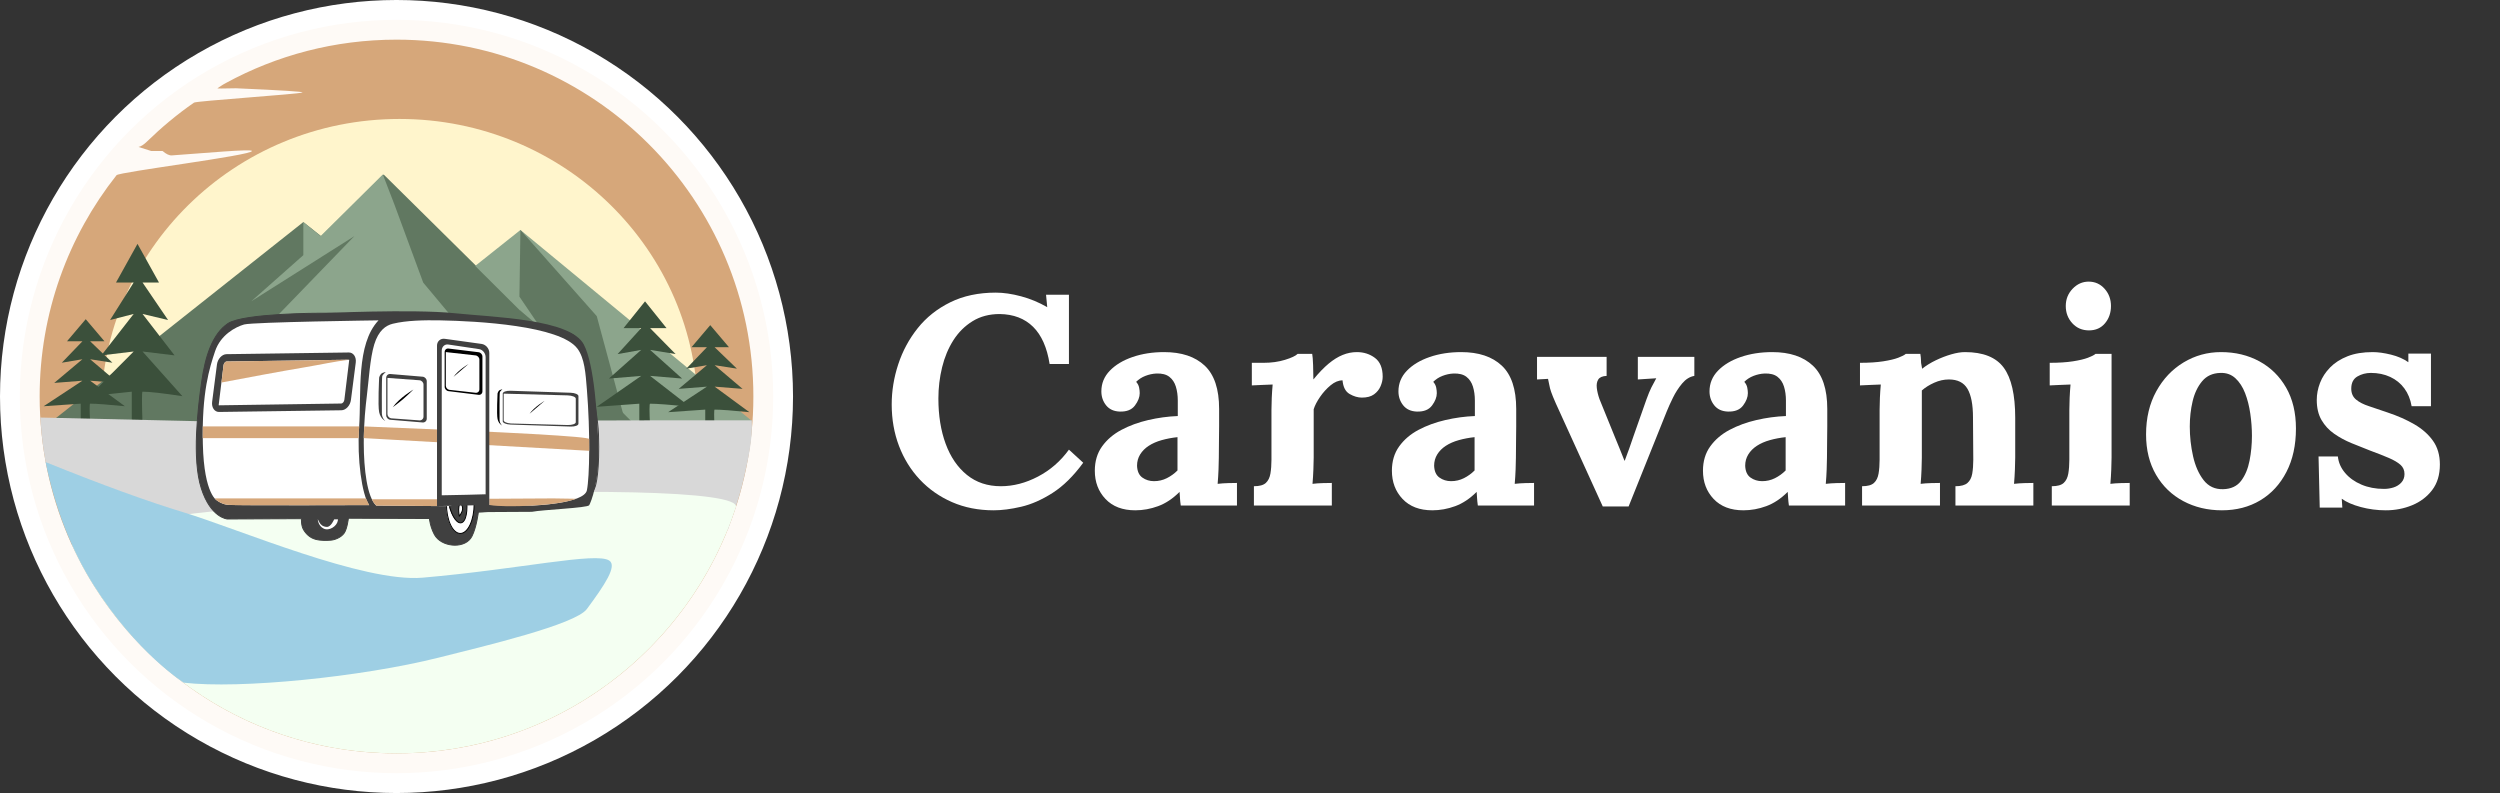 <?xml version="1.0" encoding="UTF-8"?>
<svg width="1261px" height="400px" viewBox="0 0 1261 400" version="1.1" xmlns="http://www.w3.org/2000/svg" xmlns:xlink="http://www.w3.org/1999/xlink">
    <rect x="0" y="0" width="1261" height="400" fill="#333333" stroke="none"/>
    <title>Caravanios Logo</title>
    <g id="Header" stroke="none" stroke-width="1" fill="none" fill-rule="evenodd">
        <circle id="Oval" stroke="#FFFFFF" stroke-width="10" fill="#FEFAF6" cx="200" cy="200" r="195"></circle>
        <path d="M200,380 C299.411,380 380,299.411 380,200 C380,100.589 299.411,20 200,20 C168.857,20 139.561,27.909 114.012,41.828 C111.185,43.368 112.415,42.842 109.683,44.526 C109.426,44.685 112.537,44.685 119.015,44.526 C142.448,45.544 153.609,46.258 152.5,46.666 C150.191,47.517 99.084,50.921 97.858,51.767 C89.394,57.611 81.366,64.346 74.061,71.466 C72.507,72.981 71.108,73.869 69.864,74.13 L76.286,76.167 L82,76.167 C83.827,77.733 85.378,78.472 86.655,78.384 C102.538,77.284 127.081,75 127.081,76.167 C127.081,78.384 60.075,86.741 58.787,88.369 C34.5,119.05 20,157.832 20,200 C20,299.411 100.589,380 200,380 Z" id="Oval" fill="#D6A77A"></path>
        <g id="Mountains" transform="translate(22, 60)">
            <path d="M330,148 C330,66.262 262.619,2.27373675e-13 179.5,2.27373675e-13 C96.381,2.27373675e-13 29,66.262 29,148 C96.381,148 304.579,148 330,148 Z" id="Oval" fill="#FFF5CC"></path>
            <polygon id="Triangle-2" fill="#617861" points="131 52 261 155 1 155"></polygon>
            <polygon id="Triangle-2" fill="#617861" points="171.5 28 300 155 43 155"></polygon>
            <polygon id="Triangle-2" fill="#8CA58C" points="240.5 56 357.29 152.371 116 155"></polygon>
            <polygon id="Triangle-3" fill="#617861" transform="translate(206.5, 109) scale(1, -1) rotate(-180) translate(-206.5, -109)" points="206.5 63 299 155 114 155"></polygon>
            <polygon id="Polygon-2" fill="#8CA58C" points="171.093 28 176.903 43.049 191.471 82.551 252 155 201.53 107.31 229.688 155 164.786 105.42 105.987 111.586 156.751 59.094 104.73 91.983 131 68.704 131 52 139.724 59.094"></polygon>
            <polygon id="Polygon" fill="#617861" points="240.5 56 279 99.451 294 155 274.906 154.272 240 96.323 250.514 105.136 240 89.638"></polygon>
            <path d="M21.245,101 L30.697,112.141 L23.463,112.141 L34.702,122.954 L23.463,121.202 L37.551,133.144 L23.463,132.027 L41,144.908 C32.358,144.042 26.512,143.609 23.463,143.609 C23.131,143.609 23.131,146.739 23.463,153 L18.728,153 L18.728,143.609 L-1.13686838e-13,144.908 L19.565,132.027 L5.344,133.144 L19.565,121.202 L9.171,122.954 L19.565,112.141 L11.792,112.141 L21.245,101 Z" id="Polygon-3" fill="#3B503B"></path>
            <path d="M336.245,104 L345.697,115.141 L338.463,115.141 L349.702,125.954 L338.463,124.202 L352.551,136.144 L338.463,135.027 L356,147.908 C347.358,147.042 341.512,146.609 338.463,146.609 C338.131,146.609 338.131,149.739 338.463,156 L333.728,156 L333.728,146.609 L315,147.908 L334.565,135.027 L320.344,136.144 L334.565,124.202 L324.171,125.954 L334.565,115.141 L326.792,115.141 L336.245,104 Z" id="Polygon-3" fill="#3B503B"></path>
            <path d="M47.354,63 L58.19,82.497 L49.896,82.497 L62.781,101.419 L49.896,98.353 L66.046,119.252 L49.896,117.298 L70,139.839 C60.093,138.324 53.392,137.566 49.896,137.566 C49.516,137.566 49.516,143.044 49.896,154 L44.469,154 L44.469,137.566 L23,139.839 L45.428,117.298 L29.126,119.252 L45.428,98.353 L33.513,101.419 L45.428,82.497 L36.518,82.497 L47.354,63 Z" id="Polygon-3" fill="#3B503B"></path>
            <path d="M303.354,92 L314.19,105.498 L305.896,105.498 L318.781,118.598 L305.896,116.475 L322.046,130.944 L305.896,129.591 L326,145.196 C316.093,144.147 309.392,143.623 305.896,143.623 C305.516,143.623 305.516,147.415 305.896,155 L300.469,155 L300.469,143.623 L279,145.196 L301.428,129.591 L285.126,130.944 L301.428,116.475 L289.513,118.598 L301.428,105.498 L292.518,105.498 L303.354,92 Z" id="Polygon-3" fill="#3B503B"></path>
        </g>
        <path d="M20.319,210.603 L104.747,212.562 L338.79,212 C364.521,212 377.993,212 379.206,212 C379.803,221.523 377.081,232.779 375.466,240.001 C373.857,247.194 372.283,252.22 370.651,256.981 C369.493,260.361 368.254,263.686 367.181,267.208 C345.382,266.837 147.914,275.129 67.864,261.676 C42.818,257.467 27.863,247.934 23,233.078 C22.371,229.441 21.868,226.196 21.489,223.344 C21.11,220.491 20.72,216.245 20.319,210.603 Z" id="Polygon-2" fill="#D8D8D8"></path>
        <path d="M200,380 C279.902,380 347.644,327.938 371.156,255.886 C376.896,238.294 26.01,252.89 36.771,275.972 C65.417,337.415 127.736,380 200,380 Z" id="Oval" fill="#F4FFF2"></path>
        <path d="M23,233.078 C51.194,244.468 74.417,252.925 92.667,258.45 C120.043,266.738 183.338,293.97 213.213,291.372 C262.258,287.108 300.737,278.311 307.34,282.767 C311.38,285.493 305.083,294.951 296,307.214 C290.236,314.997 244.903,325.771 221.215,331.719 C182.399,341.464 120.875,347.66 92.667,344.336 C92.667,344.336 68.784,329.284 47.318,295.298 C35.885,277.197 27.779,256.457 23,233.078 Z" id="Polygon" fill="#9ECFE4"></path>
        <g id="Caravanios" transform="translate(419, 104)" fill="#FFFFFF" fill-rule="nonzero">
            <path d="M110.425,79.6 C109.125,71.3 106.35,65.05 102.1,60.85 C97.85,56.65 92.225,54.5 85.225,54.4 C80.025,54.4 75.475,55.6 71.575,58 C67.675,60.4 64.45,63.6 61.9,67.6 C59.35,71.6 57.45,76.15 56.2,81.25 C54.95,86.35 54.325,91.6 54.325,97 C54.325,105.6 55.55,113.225 58,119.875 C60.45,126.525 64.025,131.75 68.725,135.55 C73.425,139.35 79.125,141.25 85.825,141.25 C92.125,141.25 98.375,139.625 104.575,136.375 C110.775,133.125 115.975,128.6 120.175,122.8 L127.375,129.4 C122.475,136.1 117.325,141.175 111.925,144.625 C106.525,148.075 101.25,150.4 96.1,151.6 C90.95,152.8 86.325,153.4 82.225,153.4 C74.525,153.4 67.525,152.025 61.225,149.275 C54.925,146.525 49.5,142.725 44.95,137.875 C40.4,133.025 36.9,127.375 34.45,120.925 C32,114.475 30.775,107.5 30.775,100 C30.775,93.2 31.875,86.45 34.075,79.75 C36.275,73.05 39.55,66.975 43.9,61.525 C48.25,56.075 53.725,51.725 60.325,48.475 C66.925,45.225 74.575,43.6 83.275,43.6 C87.175,43.6 91.45,44.225 96.1,45.475 C100.75,46.725 105.125,48.55 109.225,50.95 L108.625,44.65 L120.175,44.65 L120.175,79.6 L110.425,79.6 Z" id="Path"></path>
            <path d="M176.575,151 C176.375,149.6 176.25,148.425 176.2,147.475 C176.15,146.525 176.075,145.4 175.975,144.1 C172.575,147.5 168.975,149.9 165.175,151.3 C161.375,152.7 157.525,153.4 153.625,153.4 C147.225,153.4 142.225,151.5 138.625,147.7 C135.025,143.9 133.225,139.15 133.225,133.45 C133.225,128.65 134.45,124.55 136.9,121.15 C139.35,117.75 142.6,114.975 146.65,112.825 C150.7,110.675 155.2,109.025 160.15,107.875 C165.1,106.725 170.075,106.05 175.075,105.85 L175.075,98.05 C175.075,95.45 174.75,93.1 174.1,91 C173.45,88.9 172.35,87.25 170.8,86.05 C169.25,84.85 167.075,84.3 164.275,84.4 C162.375,84.5 160.525,84.9 158.725,85.6 C156.925,86.3 155.375,87.3 154.075,88.6 C154.875,89.5 155.375,90.475 155.575,91.525 C155.775,92.575 155.875,93.5 155.875,94.3 C155.875,96.3 155.075,98.375 153.475,100.525 C151.875,102.675 149.325,103.7 145.825,103.6 C142.825,103.5 140.525,102.45 138.925,100.45 C137.325,98.45 136.525,96.1 136.525,93.4 C136.525,89.4 137.95,85.925 140.8,82.975 C143.65,80.025 147.475,77.725 152.275,76.075 C157.075,74.425 162.375,73.6 168.175,73.6 C176.975,73.6 183.8,75.875 188.65,80.425 C193.5,84.975 195.925,92.25 195.925,102.25 C195.925,105.65 195.925,108.55 195.925,110.95 C195.925,113.35 195.9,115.75 195.85,118.15 C195.8,120.55 195.775,123.45 195.775,126.85 C195.775,128.25 195.725,130.225 195.625,132.775 C195.525,135.325 195.375,137.75 195.175,140.05 C196.875,139.85 198.675,139.725 200.575,139.675 C202.475,139.625 203.925,139.6 204.925,139.6 L204.925,151 L176.575,151 Z M174.925,116.5 C172.125,116.8 169.475,117.3 166.975,118 C164.475,118.7 162.3,119.65 160.45,120.85 C158.6,122.05 157.15,123.5 156.1,125.2 C155.05,126.9 154.525,128.8 154.525,130.9 C154.625,133.7 155.525,135.7 157.225,136.9 C158.925,138.1 160.875,138.7 163.075,138.7 C165.375,138.7 167.525,138.2 169.525,137.2 C171.525,136.2 173.325,134.9 174.925,133.3 C174.925,132.3 174.925,131.325 174.925,130.375 C174.925,129.425 174.925,128.45 174.925,127.45 C174.925,125.65 174.925,123.825 174.925,121.975 C174.925,120.125 174.925,118.3 174.925,116.5 Z" id="Shape"></path>
            <path d="M213.475,141.25 C216.275,141.25 218.275,140.7 219.475,139.6 C220.675,138.5 221.45,136.925 221.8,134.875 C222.15,132.825 222.325,130.5 222.325,127.9 L222.325,102.7 C222.325,100.9 222.375,98.875 222.475,96.625 C222.575,94.375 222.725,92.15 222.925,89.95 C221.325,90.05 219.45,90.125 217.3,90.175 C215.15,90.225 213.525,90.3 212.425,90.4 L212.425,79 L218.425,79 C222.325,79 225.9,78.5 229.15,77.5 C232.4,76.5 234.525,75.5 235.525,74.5 L242.875,74.5 C243.075,75.5 243.225,77.375 243.325,80.125 C243.425,82.875 243.475,85.3 243.475,87.4 C246.175,84.1 248.725,81.45 251.125,79.45 C253.525,77.45 255.9,75.975 258.25,75.025 C260.6,74.075 262.975,73.6 265.375,73.6 C268.875,73.6 271.925,74.575 274.525,76.525 C277.125,78.475 278.425,81.65 278.425,86.05 C278.425,87.55 278.075,89.125 277.375,90.775 C276.675,92.425 275.575,93.8 274.075,94.9 C272.575,96 270.525,96.55 267.925,96.55 C265.925,96.55 263.875,95.95 261.775,94.75 C259.675,93.55 258.475,91.25 258.175,87.85 C256.175,87.85 254.175,88.675 252.175,90.325 C250.175,91.975 248.4,93.925 246.85,96.175 C245.3,98.425 244.225,100.5 243.625,102.4 L243.625,126.85 C243.625,128.25 243.575,130.225 243.475,132.775 C243.375,135.325 243.225,137.75 243.025,140.05 C244.625,139.85 246.4,139.725 248.35,139.675 C250.3,139.625 251.775,139.6 252.775,139.6 L252.775,151 L213.475,151 L213.475,141.25 Z" id="Path"></path>
            <path d="M326.425,151 C326.225,149.6 326.1,148.425 326.05,147.475 C326,146.525 325.925,145.4 325.825,144.1 C322.425,147.5 318.825,149.9 315.025,151.3 C311.225,152.7 307.375,153.4 303.475,153.4 C297.075,153.4 292.075,151.5 288.475,147.7 C284.875,143.9 283.075,139.15 283.075,133.45 C283.075,128.65 284.3,124.55 286.75,121.15 C289.2,117.75 292.45,114.975 296.5,112.825 C300.55,110.675 305.05,109.025 310,107.875 C314.95,106.725 319.925,106.05 324.925,105.85 L324.925,98.05 C324.925,95.45 324.6,93.1 323.95,91 C323.3,88.9 322.2,87.25 320.65,86.05 C319.1,84.85 316.925,84.3 314.125,84.4 C312.225,84.5 310.375,84.9 308.575,85.6 C306.775,86.3 305.225,87.3 303.925,88.6 C304.725,89.5 305.225,90.475 305.425,91.525 C305.625,92.575 305.725,93.5 305.725,94.3 C305.725,96.3 304.925,98.375 303.325,100.525 C301.725,102.675 299.175,103.7 295.675,103.6 C292.675,103.5 290.375,102.45 288.775,100.45 C287.175,98.45 286.375,96.1 286.375,93.4 C286.375,89.4 287.8,85.925 290.65,82.975 C293.5,80.025 297.325,77.725 302.125,76.075 C306.925,74.425 312.225,73.6 318.025,73.6 C326.825,73.6 333.65,75.875 338.5,80.425 C343.35,84.975 345.775,92.25 345.775,102.25 C345.775,105.65 345.775,108.55 345.775,110.95 C345.775,113.35 345.75,115.75 345.7,118.15 C345.65,120.55 345.625,123.45 345.625,126.85 C345.625,128.25 345.575,130.225 345.475,132.775 C345.375,135.325 345.225,137.75 345.025,140.05 C346.725,139.85 348.525,139.725 350.425,139.675 C352.325,139.625 353.775,139.6 354.775,139.6 L354.775,151 L326.425,151 Z M324.775,116.5 C321.975,116.8 319.325,117.3 316.825,118 C314.325,118.7 312.15,119.65 310.3,120.85 C308.45,122.05 307,123.5 305.95,125.2 C304.9,126.9 304.375,128.8 304.375,130.9 C304.475,133.7 305.375,135.7 307.075,136.9 C308.775,138.1 310.725,138.7 312.925,138.7 C315.225,138.7 317.375,138.2 319.375,137.2 C321.375,136.2 323.175,134.9 324.775,133.3 C324.775,132.3 324.775,131.325 324.775,130.375 C324.775,129.425 324.775,128.45 324.775,127.45 C324.775,125.65 324.775,123.825 324.775,121.975 C324.775,120.125 324.775,118.3 324.775,116.5 Z" id="Shape"></path>
            <path d="M389.425,151.45 L365.725,99.4 C364.625,96.9 363.85,95 363.4,93.7 C362.95,92.4 362.65,91.275 362.5,90.325 C362.35,89.375 362.125,88.3 361.825,87.1 L356.275,87.4 L356.275,76 L391.375,76 L391.375,85.6 C389.275,85.7 387.875,86.3 387.175,87.4 C386.475,88.5 386.225,89.925 386.425,91.675 C386.625,93.425 387.075,95.3 387.775,97.3 L395.575,116.5 C396.375,118.4 397.175,120.35 397.975,122.35 C398.775,124.35 399.575,126.35 400.375,128.35 L400.525,128.35 C401.325,126.25 402.1,124.15 402.85,122.05 C403.6,119.95 404.325,117.85 405.025,115.75 L411.475,97.45 C412.375,94.95 413.2,92.95 413.95,91.45 C414.7,89.95 415.525,88.4 416.425,86.8 L407.125,87.4 L407.125,76 L435.625,76 L435.625,85.6 C433.325,86 431.275,87.275 429.475,89.425 C427.675,91.575 426.125,93.975 424.825,96.625 C423.525,99.275 422.475,101.6 421.675,103.6 L402.475,151.45 L389.425,151.45 Z" id="Path"></path>
            <path d="M483.325,151 C483.125,149.6 483,148.425 482.95,147.475 C482.9,146.525 482.825,145.4 482.725,144.1 C479.325,147.5 475.725,149.9 471.925,151.3 C468.125,152.7 464.275,153.4 460.375,153.4 C453.975,153.4 448.975,151.5 445.375,147.7 C441.775,143.9 439.975,139.15 439.975,133.45 C439.975,128.65 441.2,124.55 443.65,121.15 C446.1,117.75 449.35,114.975 453.4,112.825 C457.45,110.675 461.95,109.025 466.9,107.875 C471.85,106.725 476.825,106.05 481.825,105.85 L481.825,98.05 C481.825,95.45 481.5,93.1 480.85,91 C480.2,88.9 479.1,87.25 477.55,86.05 C476,84.85 473.825,84.3 471.025,84.4 C469.125,84.5 467.275,84.9 465.475,85.6 C463.675,86.3 462.125,87.3 460.825,88.6 C461.625,89.5 462.125,90.475 462.325,91.525 C462.525,92.575 462.625,93.5 462.625,94.3 C462.625,96.3 461.825,98.375 460.225,100.525 C458.625,102.675 456.075,103.7 452.575,103.6 C449.575,103.5 447.275,102.45 445.675,100.45 C444.075,98.45 443.275,96.1 443.275,93.4 C443.275,89.4 444.7,85.925 447.55,82.975 C450.4,80.025 454.225,77.725 459.025,76.075 C463.825,74.425 469.125,73.6 474.925,73.6 C483.725,73.6 490.55,75.875 495.4,80.425 C500.25,84.975 502.675,92.25 502.675,102.25 C502.675,105.65 502.675,108.55 502.675,110.95 C502.675,113.35 502.65,115.75 502.6,118.15 C502.55,120.55 502.525,123.45 502.525,126.85 C502.525,128.25 502.475,130.225 502.375,132.775 C502.275,135.325 502.125,137.75 501.925,140.05 C503.625,139.85 505.425,139.725 507.325,139.675 C509.225,139.625 510.675,139.6 511.675,139.6 L511.675,151 L483.325,151 Z M481.675,116.5 C478.875,116.8 476.225,117.3 473.725,118 C471.225,118.7 469.05,119.65 467.2,120.85 C465.35,122.05 463.9,123.5 462.85,125.2 C461.8,126.9 461.275,128.8 461.275,130.9 C461.375,133.7 462.275,135.7 463.975,136.9 C465.675,138.1 467.625,138.7 469.825,138.7 C472.125,138.7 474.275,138.2 476.275,137.2 C478.275,136.2 480.075,134.9 481.675,133.3 C481.675,132.3 481.675,131.325 481.675,130.375 C481.675,129.425 481.675,128.45 481.675,127.45 C481.675,125.65 481.675,123.825 481.675,121.975 C481.675,120.125 481.675,118.3 481.675,116.5 Z" id="Shape"></path>
            <path d="M520.225,151 L520.225,141.25 C523.025,141.25 525.025,140.7 526.225,139.6 C527.425,138.5 528.2,136.925 528.55,134.875 C528.9,132.825 529.075,130.5 529.075,127.9 L529.075,102.7 C529.075,100.9 529.125,98.875 529.225,96.625 C529.325,94.375 529.475,92.15 529.675,89.95 C528.075,90.05 526.2,90.125 524.05,90.175 C521.9,90.225 520.275,90.3 519.175,90.4 L519.175,79 C523.775,79 527.675,78.75 530.875,78.25 C534.075,77.75 536.6,77.15 538.45,76.45 C540.3,75.75 541.575,75.1 542.275,74.5 L549.625,74.5 C549.825,75.8 549.925,76.75 549.925,77.35 C549.925,77.95 549.95,78.525 550,79.075 C550.05,79.625 550.225,80.6 550.525,82 C552.525,80.4 554.825,78.975 557.425,77.725 C560.025,76.475 562.625,75.475 565.225,74.725 C567.825,73.975 570.125,73.6 572.125,73.6 C581.325,73.6 587.85,76.225 591.7,81.475 C595.55,86.725 597.475,95.15 597.475,106.75 L597.475,126.85 C597.475,128.25 597.425,130.225 597.325,132.775 C597.225,135.325 597.075,137.75 596.875,140.05 C598.575,139.85 600.375,139.725 602.275,139.675 C604.175,139.625 605.625,139.6 606.625,139.6 L606.625,151 L567.325,151 L567.325,141.25 C570.125,141.25 572.15,140.7 573.4,139.6 C574.65,138.5 575.45,136.925 575.8,134.875 C576.15,132.825 576.325,130.5 576.325,127.9 L576.175,106.6 C576.175,100.1 575.25,95.275 573.4,92.125 C571.55,88.975 568.425,87.4 564.025,87.4 C561.525,87.4 559.05,87.95 556.6,89.05 C554.15,90.15 552.075,91.45 550.375,92.95 C550.375,94.35 550.375,95.775 550.375,97.225 C550.375,98.675 550.375,100.1 550.375,101.5 L550.375,126.85 C550.375,128.25 550.325,130.225 550.225,132.775 C550.125,135.325 549.975,137.75 549.775,140.05 C551.375,139.85 553.15,139.725 555.1,139.675 C557.05,139.625 558.525,139.6 559.525,139.6 L559.525,151 L520.225,151 Z" id="Path"></path>
            <path d="M615.925,141.25 C618.725,141.25 620.725,140.7 621.925,139.6 C623.125,138.5 623.9,136.925 624.25,134.875 C624.6,132.825 624.775,130.5 624.775,127.9 L624.775,103 C624.775,101.2 624.825,99.125 624.925,96.775 C625.025,94.425 625.175,92.15 625.375,89.95 C623.775,90.05 621.9,90.125 619.75,90.175 C617.6,90.225 615.975,90.3 614.875,90.4 L614.875,79 C619.475,79 623.375,78.75 626.575,78.25 C629.775,77.75 632.3,77.15 634.15,76.45 C636,75.75 637.275,75.1 637.975,74.5 L646.075,74.5 L646.075,126.85 C646.075,128.25 646.025,130.225 645.925,132.775 C645.825,135.325 645.675,137.75 645.475,140.05 C647.075,139.85 648.85,139.725 650.8,139.675 C652.75,139.625 654.225,139.6 655.225,139.6 L655.225,151 L615.925,151 L615.925,141.25 Z M634.675,62.65 C631.275,62.65 628.475,61.45 626.275,59.05 C624.075,56.65 622.975,53.75 622.975,50.35 C622.975,46.95 624.125,44.05 626.425,41.65 C628.725,39.25 631.425,38.05 634.525,38.05 C637.725,38.05 640.4,39.25 642.55,41.65 C644.7,44.05 645.775,46.95 645.775,50.35 C645.775,53.75 644.775,56.65 642.775,59.05 C640.775,61.45 638.075,62.65 634.675,62.65 Z" id="Shape"></path>
            <path d="M701.725,153.4 C694.525,153.4 688.025,151.85 682.225,148.75 C676.425,145.65 671.85,141.225 668.5,135.475 C665.15,129.725 663.475,122.95 663.475,115.15 C663.475,106.85 665.2,99.575 668.65,93.325 C672.1,87.075 676.7,82.225 682.45,78.775 C688.2,75.325 694.475,73.6 701.275,73.6 C708.475,73.6 714.925,75.15 720.625,78.25 C726.325,81.35 730.825,85.775 734.125,91.525 C737.425,97.275 739.075,104.15 739.075,112.15 C739.075,120.55 737.475,127.85 734.275,134.05 C731.075,140.25 726.675,145.025 721.075,148.375 C715.475,151.725 709.025,153.4 701.725,153.4 Z M702.325,142.75 C706.325,142.65 709.35,141.25 711.4,138.55 C713.45,135.85 714.875,132.45 715.675,128.35 C716.475,124.25 716.875,120.1 716.875,115.9 C716.875,112.2 716.6,108.45 716.05,104.65 C715.5,100.85 714.625,97.4 713.425,94.3 C712.225,91.2 710.6,88.7 708.55,86.8 C706.5,84.9 703.975,84 700.975,84.1 C697.075,84.2 694,85.6 691.75,88.3 C689.5,91 687.9,94.375 686.95,98.425 C686,102.475 685.525,106.7 685.525,111.1 C685.525,116.2 686.075,121.2 687.175,126.1 C688.275,131 690.05,135.025 692.5,138.175 C694.95,141.325 698.225,142.85 702.325,142.75 Z" id="Shape"></path>
            <path d="M784.375,153.4 C780.075,153.4 775.875,152.85 771.775,151.75 C767.675,150.65 764.475,149.25 762.175,147.55 L762.475,152.05 L751.075,152.05 L750.475,126.25 L760.225,126.25 C760.525,129.25 761.725,132 763.825,134.5 C765.925,137 768.675,138.975 772.075,140.425 C775.475,141.875 779.275,142.6 783.475,142.6 C785.175,142.6 786.8,142.35 788.35,141.85 C789.9,141.35 791.2,140.525 792.25,139.375 C793.3,138.225 793.825,136.8 793.825,135.1 C793.825,133.2 793.15,131.65 791.8,130.45 C790.45,129.25 788.5,128.1 785.95,127 C783.4,125.9 780.225,124.65 776.425,123.25 C773.325,122.05 770.2,120.8 767.05,119.5 C763.9,118.2 761,116.625 758.35,114.775 C755.7,112.925 753.575,110.625 751.975,107.875 C750.375,105.125 749.575,101.75 749.575,97.75 C749.575,94.85 750.125,91.975 751.225,89.125 C752.325,86.275 754.025,83.675 756.325,81.325 C758.625,78.975 761.55,77.1 765.1,75.7 C768.65,74.3 772.875,73.6 777.775,73.6 C780.475,73.6 783.55,74.025 787,74.875 C790.45,75.725 793.375,77 795.775,78.7 L795.775,74.35 L807.175,74.35 L807.175,100.9 L797.425,100.9 C796.825,97.4 795.6,94.4 793.75,91.9 C791.9,89.4 789.525,87.475 786.625,86.125 C783.725,84.775 780.475,84.1 776.875,84.1 C774.375,84.1 772.1,84.7 770.05,85.9 C768,87.1 766.975,89.15 766.975,92.05 C766.975,94.35 767.775,96.175 769.375,97.525 C770.975,98.875 773.175,100 775.975,100.9 C778.775,101.8 781.875,102.85 785.275,104.05 C790.375,105.75 794.9,107.75 798.85,110.05 C802.8,112.35 805.925,115.125 808.225,118.375 C810.525,121.625 811.675,125.6 811.675,130.3 C811.675,135.5 810.375,139.8 807.775,143.2 C805.175,146.6 801.8,149.15 797.65,150.85 C793.5,152.55 789.075,153.4 784.375,153.4 Z" id="Path"></path>
        </g>
        <g id="Group" transform="translate(99, 157)">
            <g transform="translate(0, 0)">
                <path d="M142.281,101.317 C142.281,101.317 141.381,108.901 139.049,113.473 C135.852,119.748 125.175,119.121 120.996,113.917 C119.55,112.117 118.529,109.153 118.066,107.156 C117.603,105.158 117.603,104.544 117.603,104.544 L76.732,104.391 C76.732,104.391 76.115,109.768 74.571,111.919 C73.029,114.071 69.945,115.299 67.939,115.453 C65.935,115.607 62.85,115.761 60.073,114.992 C57.299,114.224 55.293,112.226 54.059,110.076 C52.825,107.924 53.056,104.621 53.056,104.621 L15.655,104.774 C15.655,104.774 7.326,104.236 2.545,89.332 C-2.237,74.428 0.849,48.922 2.699,35.71 C4.55,22.495 8.251,11.43 15.962,6.208 C23.675,0.983 62.849,0.983 62.849,0.983 C62.849,0.983 109.096,-1.228 130.304,0.983 C150.084,3.045 188.685,3.849 195.467,16.741 C200.86,26.994 202.36,53.864 202.822,67.674 C203.439,86.112 198.971,96.444 198.199,97.827 C197.429,99.21 174.668,100.087 169.271,101.164 L142.281,101.317 Z" id="Path" fill="#404040"></path>
                <path d="M196.662,21.156 L142.281,17.666 C142.281,17.666 141.381,10.082 139.049,5.51 C135.852,-0.765 125.175,-0.139 120.996,5.066 C119.55,6.866 118.529,9.829 118.066,11.826 C117.603,13.824 117.603,14.438 117.603,14.438 L76.732,14.592 C76.732,14.592 76.115,9.215 74.571,7.064 C73.029,4.912 69.945,3.684 67.939,3.529 C65.935,3.376 62.85,3.222 60.073,3.991 C57.299,4.759 55.293,6.756 54.059,8.907 C52.825,11.059 53.056,14.362 53.056,14.362 L15.655,14.208 C15.655,14.208 7.326,14.746 2.545,29.65 C-2.237,44.555 0.849,70.061 2.699,83.273 C4.55,96.488 8.251,107.552 15.962,112.775 C23.675,118 62.849,118 62.849,118 C62.849,118 97.895,117.958 121.425,115.938 C126.365,115.514 130.934,116.648 134.413,115.848 C147.89,112.75 178.66,114.176 190.337,106.882 C195.296,103.784 202.447,69.848 202.877,57.003 C203.494,38.565 201.631,31.033 200.859,29.65 C200.357,28.749 196.662,21.863 196.662,21.156 Z" id="Path" stroke="#404040" stroke-width="0.5" transform="translate(101.5, 59.491) scale(-1, 1) rotate(-180) translate(-101.5, -59.491)"></path>
                <path d="M140.173,97.078 C140.173,105.362 136.998,112.078 133.08,112.078 C129.161,112.078 125.985,105.362 125.985,97.078 C125.985,95.219 126.145,93.44 126.438,91.798 C126.499,92.873 126.623,93.999 126.813,95.153 C127.924,101.914 130.895,107.089 133.449,106.711 C136.002,106.333 137.168,100.545 136.057,93.784 C135.178,88.447 133.144,84.099 131.068,82.69 C131.706,82.293 132.382,82.078 133.08,82.078 C136.998,82.078 140.173,88.794 140.173,97.078 Z" id="Path" fill="#FFFFFF"></path>
                <path d="M133.174,112.078 C137.04,112.078 140.173,105.362 140.173,97.078 C140.173,88.794 137.04,82.078 133.174,82.078 C129.307,82.078 126.173,88.794 126.173,97.078 C126.173,98.936 126.331,100.715 126.62,102.358 C126.681,101.283 126.803,100.157 126.99,99.003 C128.086,92.241 131.018,87.066 133.538,87.445 C136.057,87.823 137.208,93.61 136.112,100.371 C135.245,105.708 133.237,110.056 131.189,111.465 C131.818,111.863 132.486,112.078 133.174,112.078 Z" id="Path" stroke="#000000" stroke-width="0.5" transform="translate(133.173, 97.078) scale(-1, 1) rotate(-180) translate(-133.173, -97.078)"></path>
                <path d="M133.074,96.29 C133.074,96.29 132.349,98.228 132.349,99.915 C132.349,101.604 132.654,103.29 132.654,103.29 C132.654,103.29 134.141,101.666 134.332,99.853 C134.522,98.041 133.074,96.29 133.074,96.29" id="Path" fill="#FFFFFF"></path>
                <path d="M133.074,103.29 C133.074,103.29 132.349,101.353 132.349,99.665 C132.349,97.977 132.654,96.29 132.654,96.29 C132.654,96.29 134.141,97.915 134.332,99.728 C134.522,101.54 133.074,103.29 133.074,103.29 Z" id="Path" stroke="#000000" stroke-width="0.5" transform="translate(133.349, 99.79) scale(-1, 1) rotate(-180) translate(-133.349, -99.79)"></path>
                <path d="M82.128,58.755 C83.365,40.962 80.495,16.741 91.924,4.583 C91.924,4.583 28.455,5.438 24.136,6.668 C19.818,7.897 12.261,11.892 9.484,20.189 C6.707,28.487 2.713,40.771 3.315,66.899 C3.916,93.026 10.718,95.631 10.718,95.631 C10.718,95.631 12.722,97.245 15.73,97.629 C18.737,98.013 87.217,97.783 87.217,97.783 C83.516,92.559 81.049,74.274 82.128,58.755 Z" id="Path" fill="#FFFFFF"></path>
                <path d="M81.898,63.987 C81.932,62.223 82.008,60.473 82.128,58.755 L82.175,58.086 L3.287,58.086 C3.253,59.966 3.246,61.932 3.266,63.987 L81.898,63.987" id="Path" fill="#D6A77A"></path>
                <path d="M127.779,98.32 C127.779,98.32 130.247,97.552 131.019,95.247 C131.792,92.942 133.178,92.021 136.571,91.559 C139.965,91.099 143.665,90.945 145.516,93.096 C147.368,95.247 147.212,97.706 147.212,97.706 L169.576,98.013 C169.576,98.013 195.641,97.071 197.028,90.311 C198.416,83.55 198.754,60.765 197.028,39.483 C196.37,31.379 195.918,23.682 192.213,18.791 C183.445,7.219 141.816,4.951 123.153,4.592 C115.133,4.44 106.027,4.592 99.095,6.3 C95.609,7.158 91.93,9.675 89.764,16.741 C87.623,23.725 86.981,35.216 85.984,43.159 C85.494,47.067 84.445,56.508 84.476,66.554 C84.517,79.634 86.151,93.744 90.764,98.013 L127.779,98.32 Z" id="Path" fill="#FFFFFF"></path>
                <path d="M88.615,94.845 L121.425,94.845 L121.425,98.268 L90.764,98.013 C90.203,97.429 89.79,96.944 89.527,96.556 C89.264,96.169 88.96,95.598 88.615,94.845 Z" id="Rectangle" fill="#D6A77A"></path>
                <path d="M9.251,94.392 L85.588,94.392 L87.217,97.783 C72.047,97.821 61.38,97.844 55.216,97.851 C44.785,97.864 36.167,97.851 29.35,97.851 C16.49,97.851 13.804,97.828 21.29,97.783 L15.967,97.656 C15.213,97.542 14.683,97.446 14.379,97.367 C13.429,97.121 12.764,96.807 12.234,96.55 C11.651,96.266 10.908,95.879 10.091,95.221 C9.904,95.07 9.624,94.794 9.251,94.392 Z" id="Rectangle" fill="#D6A77A"></path>
                <path d="M147.801,94.572 L180.059,94.392 L191.687,94.572 C186.746,96.321 179.376,97.468 169.576,98.013 C159.777,98.558 152.518,98.458 147.801,97.713 L147.801,94.572 Z" id="Rectangle" fill="#D6A77A"></path>
                <path d="M198.199,64.467 C198.182,63.203 160.343,61.076 84.681,58.086 C84.587,59.98 84.519,61.958 84.491,63.98 L198.199,70.39 L198.199,64.467 Z" id="Path" fill="#D6A77A"></path>
                <path d="M147.212,97.706 L147.801,97.713 L147.801,20.986 C147.801,18.802 146.041,16.772 143.893,16.473 L125.333,13.895 C123.185,13.596 121.425,15.136 121.425,17.319 L121.425,98.268 C138.616,97.893 147.212,97.706 147.212,97.706 Z" id="Path" fill="#404040"></path>
                <path d="M15.256,21.643 L76.945,20.792 C79.234,20.76 80.808,23.052 80.443,25.886 L78.012,44.733 C77.644,47.565 75.473,49.91 73.185,49.941 L11.496,50.791 C9.207,50.823 7.633,48.532 7.998,45.697 L10.429,26.85 C10.797,24.018 12.968,21.675 15.256,21.643" id="Path" fill="#404040"></path>
                <path d="M11.319,47.419 C11.359,47.436 11.427,47.439 11.457,47.439 L73.146,46.536 C73.812,46.528 74.584,45.584 74.686,44.73 L77.12,24.738 C77.126,24.679 77.137,24.536 77.122,24.458 C77.082,24.441 77.013,24.439 76.983,24.439 L15.295,25.341 C14.629,25.352 13.857,26.294 13.754,27.148 L11.321,47.14 C11.315,47.199 11.304,47.341 11.319,47.419" id="Path" fill="#FFFFFF"></path>
                <path d="M15.295,25.341 C14.568,25.349 13.866,26.499 13.754,27.148 L12.71,35.939 C26.474,33.349 41.045,30.568 54.949,28.225 C62.63,26.93 69.956,25.303 77.129,24.439 L15.295,25.341 Z" id="Path" fill="#D6A77A"></path>
                <path d="M145.457,92.322 L145.95,92.329 L145.95,23.166 C145.95,21.198 144.473,19.369 142.671,19.099 L127.097,16.774 C125.292,16.504 123.816,17.895 123.816,19.862 L123.816,92.828 C128.568,92.828 145.457,92.322 145.457,92.322 Z" id="Path" fill="#FFFFFF"></path>
                <path d="M188.87,41.102 C191.015,41.175 192.766,41.929 192.766,42.779 L192.766,56.739 C192.766,57.591 191.015,58.228 188.87,58.159 L158.481,57.154 C156.337,57.084 154.586,56.329 154.586,55.479 L154.586,41.519 C154.586,40.667 156.337,40.029 158.481,40.1 L188.87,41.102 Z" id="Path" fill="#404040"></path>
                <path d="M155.057,55.008 L155.057,41.555 L187.292,42.428 C189.561,42.49 191.419,43.227 191.419,44.066 L191.419,55.966 C191.419,56.805 189.561,57.442 187.292,57.381 L158.666,56.606 C156.645,56.463 155.057,55.776 155.057,55.008 Z" id="Path" fill="#FFFFFF"></path>
                <path d="M154.238,57.602 C154.238,57.602 152.504,56.833 151.964,54.336 C151.425,51.84 151.964,41.429 151.964,41.429 C151.964,41.429 152.272,40.086 153.198,39.702 C154.123,39.317 154.402,39.404 154.402,39.404 C154.402,39.404 153.377,40.231 153.129,40.815 C152.883,41.402 152.976,54.346 152.976,54.346 C152.976,54.346 152.745,56.223 154.238,57.602" id="Path" fill="#000000"></path>
                <path d="M97.884,31.651 L114.167,33.01 C115.315,33.107 116.255,34.126 116.255,35.278 L116.255,54.172 C116.255,55.327 115.315,56.189 114.167,56.094 L97.884,54.736 C96.736,54.64 95.798,53.618 95.798,52.466 L95.798,33.571 C95.798,32.42 96.736,31.555 97.884,31.651" id="Path" fill="#404040"></path>
                <path d="M98.24,53.992 C97.229,53.8 96.436,52.87 96.436,51.829 L96.436,33.62 L112.554,34.804 C113.687,34.887 114.615,35.884 114.615,37.02 L114.615,53.127 C114.615,54.264 113.687,55.124 112.554,55.041 L98.24,53.992" id="Path" fill="#FFFFFF"></path>
                <path d="M95.327,55.341 C95.327,55.341 92.978,54.3 92.249,50.922 C91.517,47.543 92.249,33.453 92.249,33.453 C92.249,33.453 92.667,31.634 93.919,31.113 C95.171,30.592 95.548,30.709 95.548,30.709 C95.548,30.709 94.16,31.827 93.827,32.622 C93.495,33.415 93.618,50.934 93.618,50.934 C93.618,50.934 93.305,53.473 95.327,55.341" id="Path" fill="#404040"></path>
                <path d="M127.225,18.806 L142.388,20.661 C143.456,20.791 144.331,21.782 144.331,22.864 L144.331,40.427 C144.331,41.508 143.456,42.286 142.388,42.154 L127.225,40.299 C126.156,40.169 125.282,39.177 125.282,38.095 L125.282,20.533 C125.282,19.452 126.156,18.674 127.225,18.806" id="Path" fill="#000000"></path>
                <path d="M127.557,39.619 C126.615,39.407 125.874,38.51 125.874,37.541 L125.874,20.586 L140.884,22.271 C141.94,22.391 142.804,23.353 142.804,24.411 L142.804,39.409 C142.804,40.467 141.94,41.236 140.884,41.117 L127.557,39.619" id="Path" fill="#FFFFFF"></path>
                <path d="M129.752,33.085 L137.307,26.612 C137.307,26.612 132.233,29.591 129.752,33.085" id="Path" fill="#000000"></path>
                <path d="M104.316,44.334 C105.496,43.323 107.236,41.706 109.537,39.483 C109.537,39.483 102.523,43.599 99.095,48.429 C101.435,46.676 103.175,45.311 104.316,44.334 Z" id="Path" fill="#000000"></path>
                <path d="M168.12,51.68 L175.675,45.207 C175.675,45.207 170.601,48.186 168.12,51.68" id="Path" fill="#000000"></path>
                <path d="M69.537,104.972 C69.537,104.972 67.957,108.851 65.873,108.774 C63.791,108.698 62.75,107.584 62.21,106.662 C61.671,105.74 61.285,104.895 61.285,104.895 C61.285,104.895 61.401,108.275 64.331,109.658 C67.086,110.958 70.93,108.396 71.389,105.663 C71.465,105.202 71.465,104.934 71.465,104.934 L69.537,104.972" id="Path" fill="#FFFFFF"></path>
            </g>
        </g>
    </g>
</svg>